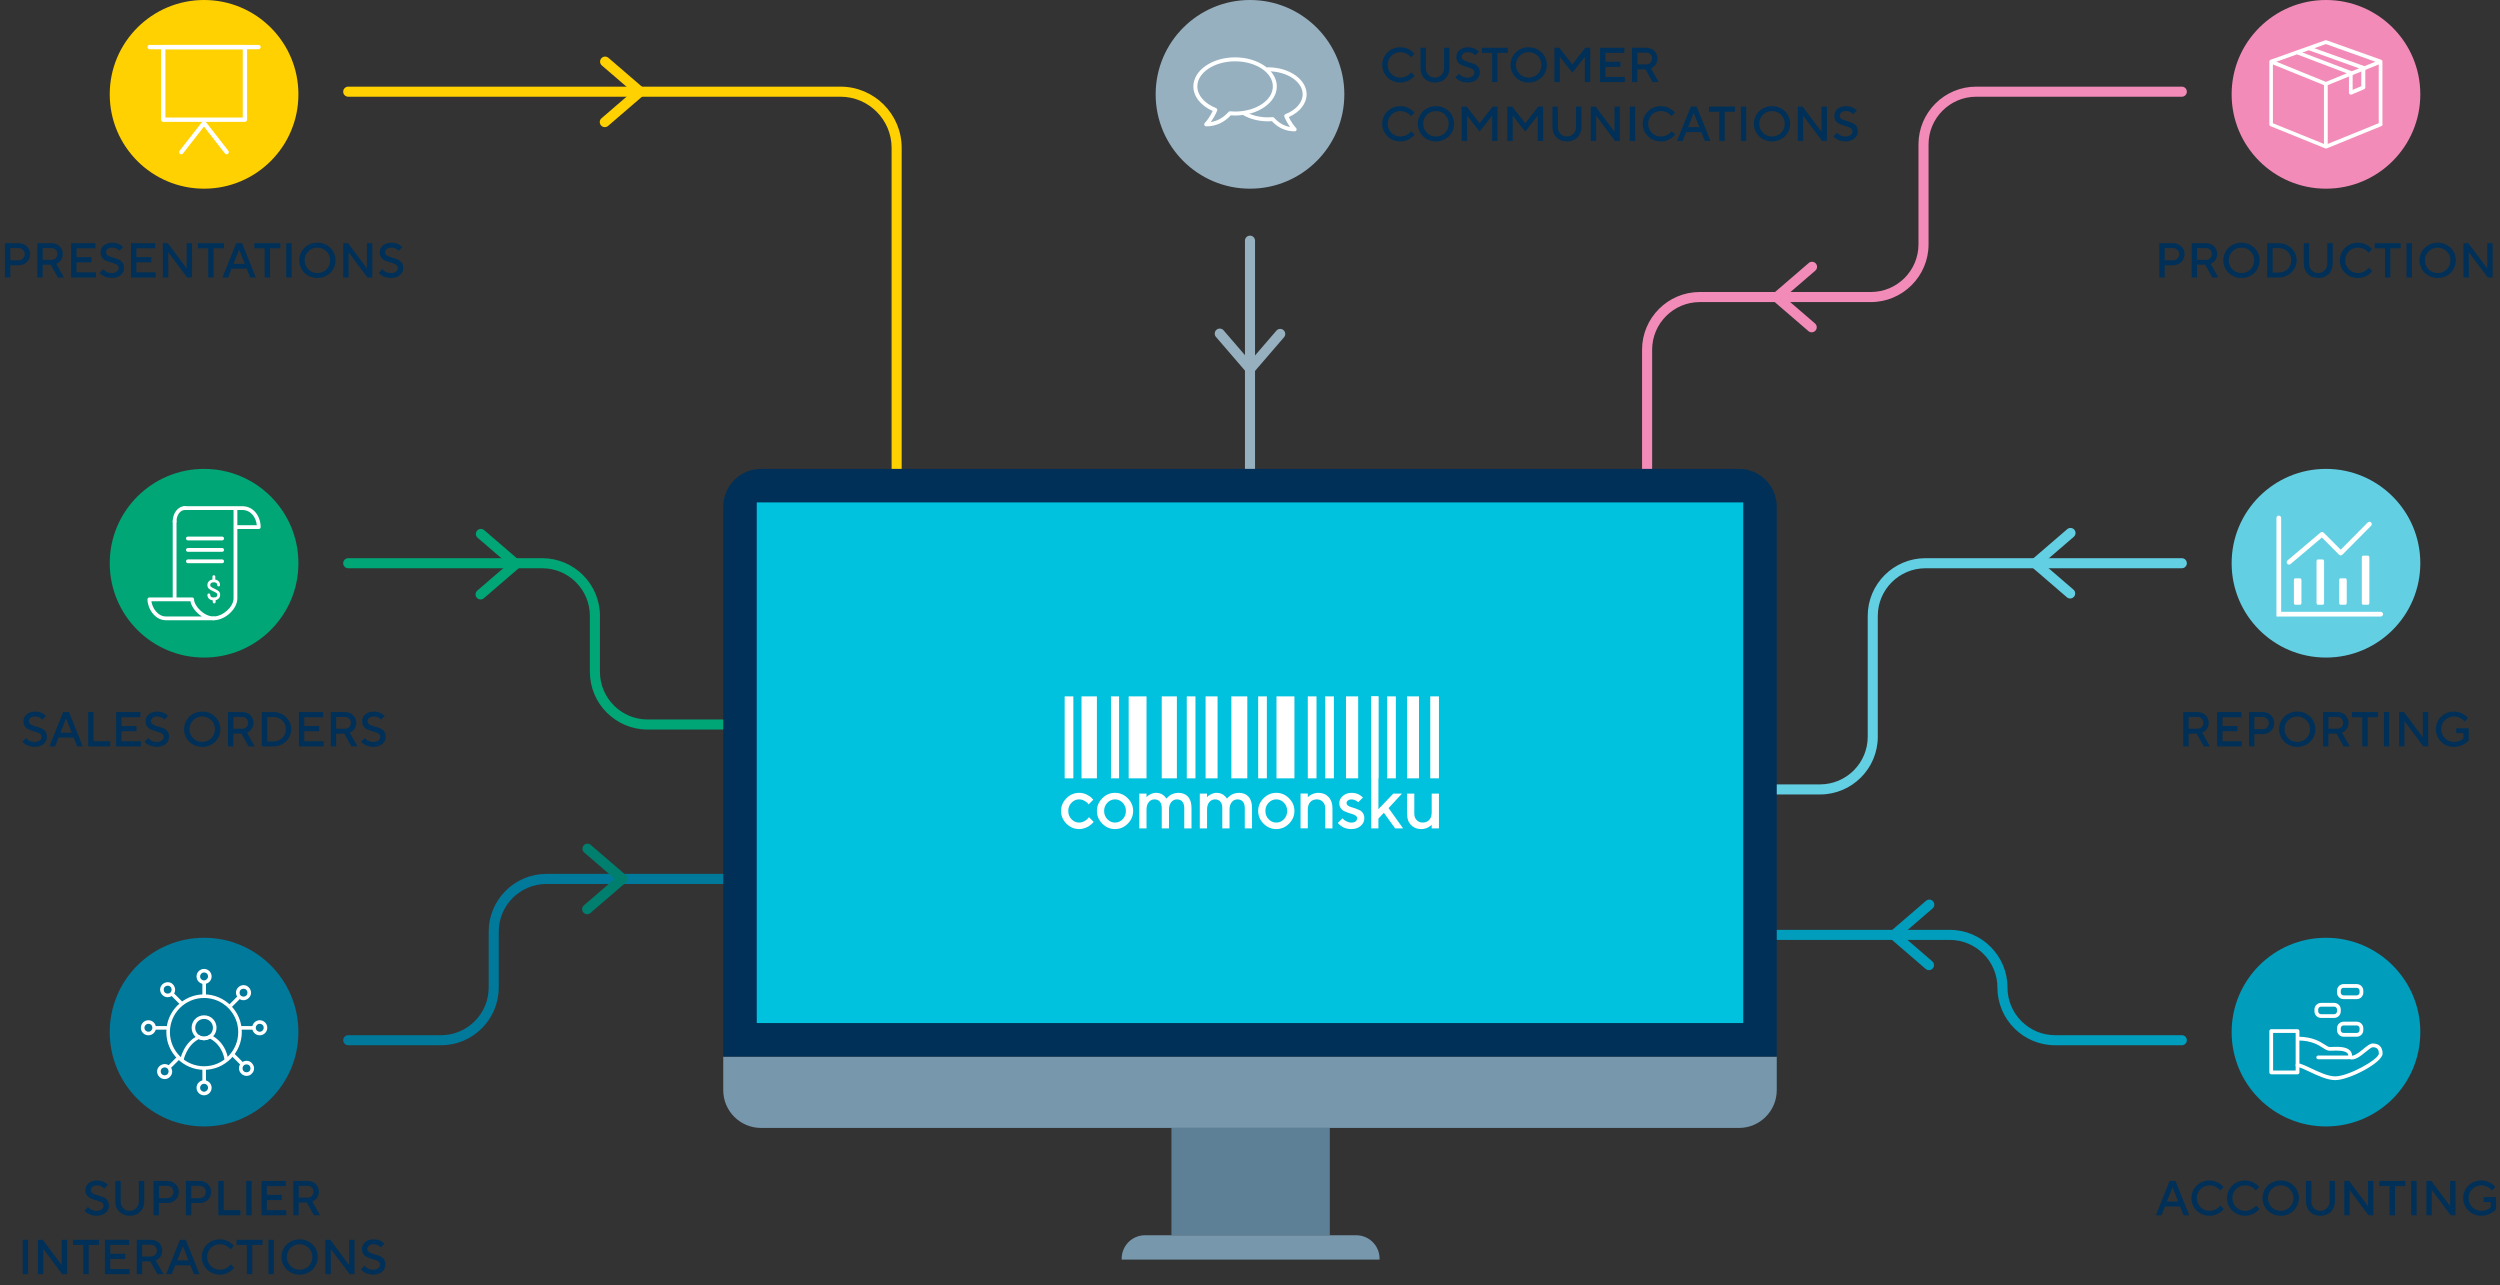 <?xml version="1.0" encoding="UTF-8"?>
<svg id="Layer_1" data-name="Layer 1" xmlns="http://www.w3.org/2000/svg" version="1.1" viewBox="0 0 992.294 510.114">
  <rect x="0" y="0" width="992.294" height="510.114" fill="#333333" stroke="none"/>
  <defs>
    <style>
      .cls-1 {
        fill: #003057;
      }

      .cls-1, .cls-2, .cls-3, .cls-4, .cls-5, .cls-6, .cls-7, .cls-8, .cls-9, .cls-10, .cls-11, .cls-12, .cls-13, .cls-14, .cls-15 {
        stroke-width: 0px;
      }

      .cls-2 {
        fill: #009dbc;
      }

      .cls-3 {
        fill: #00a675;
      }

      .cls-4 {
        fill: #5d8096;
      }

      .cls-5 {
        fill: #003057;
      }

      .cls-6 {
        fill: #007e6e;
      }

      .cls-7 {
        fill: #00799b;
      }

      .cls-8 {
        fill: #ffd100;
      }

      .cls-9 {
        fill: #63cfe3;
      }

      .cls-10 {
        fill: #f38bb8;
      }

      .cls-11 {
        fill: #96b0c0;
      }

      .cls-12 {
        fill: #7697ac;
      }

      .cls-13 {
        fill: #fff;
      }

      .cls-14 {
        fill: #00799b;
      }

      .cls-15 {
        fill: #00c1de;
      }
    </style>
  </defs>
  <g>
    <path class="cls-11" d="M496.146,247.792c-1.104,0-2-.896-2-2V95.525c0-1.104.896-2,2-2s2,.896,2,2v150.267c0,1.104-.896,2-2,2Z"/>
    <circle class="cls-11" cx="496.146" cy="245.491" r="6.016"/>
  </g>
  <path class="cls-14" d="M175.054,414.882h-36.836c-1.104,0-2-.896-2-2s.896-2,2-2h36.836c10.427,0,18.909-8.482,18.909-18.909v-22.2c0-12.632,10.277-22.908,22.909-22.908h112.675c1.104,0,2,.896,2,2s-.896,2-2,2h-112.675c-10.427,0-18.909,8.482-18.909,18.908v22.2c0,12.632-10.277,22.909-22.909,22.909Z"/>
  <path class="cls-9" d="M722.421,315.336h-47.751c-1.104,0-2-.896-2-2s.896-2,2-2h47.751c10.426,0,18.908-8.482,18.908-18.908v-47.967c0-12.631,10.276-22.908,22.907-22.908h101.764c1.104,0,2,.896,2,2s-.896,2-2,2h-101.764c-10.426,0-18.907,8.482-18.907,18.908v47.967c0,12.632-10.276,22.908-22.908,22.908Z"/>
  <path class="cls-2" d="M866,414.882h-50.285c-12.631,0-22.907-10.276-22.907-22.907,0-10.426-8.482-18.908-18.908-18.908h-99.229c-1.104,0-2-.896-2-2s.896-2,2-2h99.229c12.632,0,22.908,10.276,22.908,22.908,0,10.426,8.481,18.907,18.907,18.907h50.285c1.104,0,2,.896,2,2s-.896,2-2,2Z"/>
  <path class="cls-3" d="M329.547,289.572h-72.506c-12.632,0-22.909-10.277-22.909-22.909v-22.2c0-10.427-8.482-18.909-18.909-18.909h-77.006c-1.104,0-2-.896-2-2s.896-2,2-2h77.006c12.632,0,22.909,10.277,22.909,22.909v22.2c0,10.427,8.482,18.909,18.909,18.909h72.506c1.104,0,2,.896,2,2s-.896,2-2,2Z"/>
  <path class="cls-8" d="M355.891,201.413c-1.104,0-2-.896-2-2V58.679c0-11.186-9.101-20.287-20.287-20.287h-195.386c-1.104,0-2-.896-2-2s.896-2,2-2h195.386c13.392,0,24.287,10.895,24.287,24.287v140.734c0,1.104-.896,2-2,2Z"/>
  <path class="cls-10" d="M653.764,201.413c-1.104,0-2-.896-2-2v-60.604c0-12.631,10.275-22.907,22.906-22.907h67.901c10.426,0,18.907-8.481,18.907-18.907v-39.697c0-12.631,10.275-22.907,22.906-22.907h81.615c1.104,0,2,.896,2,2s-.896,2-2,2h-81.615c-10.425,0-18.906,8.481-18.906,18.907v39.697c0,12.631-10.276,22.907-22.907,22.907h-67.901c-10.425,0-18.906,8.481-18.906,18.907v60.604c0,1.104-.896,2-2,2Z"/>
  <g>
    <path class="cls-1" d="M561.489,30.046s-1.947,2.726-5.646,2.726c-4.088,0-7.203-3.115-7.203-7.009,0-3.895,3.115-7.01,7.203-7.01,3.699,0,5.549,2.629,5.549,2.629l-1.363,1.362s-1.363-2.044-4.186-2.044c-2.824,0-5.062,2.239-5.062,5.062s2.238,5.062,5.062,5.062c2.822,0,4.283-2.142,4.283-2.142l1.363,1.363Z"/>
    <path class="cls-1" d="M563.825,18.948h2.143v8.178c0,2.142,1.557,3.699,3.602,3.699,1.947,0,3.602-1.654,3.602-3.699v-8.178h2.143v8.178c0,3.311-2.336,5.646-5.744,5.646-3.406,0-5.744-2.336-5.744-5.646v-8.178Z"/>
    <path class="cls-1" d="M579.11,29.267s1.072,1.558,3.408,1.558c1.752,0,2.727-.974,2.727-2.044,0-3.018-7.205-1.168-7.205-6.23,0-2.045,1.752-3.797,4.674-3.797,2.822,0,4.283,1.752,4.283,1.752l-1.461,1.461s-.973-1.266-2.822-1.266c-1.656,0-2.531.876-2.531,1.85,0,3.018,7.203,1.168,7.203,6.23,0,2.142-1.85,3.991-4.867,3.991-3.311,0-4.867-2.044-4.867-2.044l1.459-1.461Z"/>
    <path class="cls-1" d="M592.255,20.993h-4.088v-2.045h10.318v2.045h-4.088v11.585h-2.143v-11.585Z"/>
    <path class="cls-1" d="M606.761,18.753c4.088,0,7.203,3.115,7.203,7.01,0,3.894-3.115,7.009-7.203,7.009s-7.203-3.115-7.203-7.009c0-3.895,3.115-7.01,7.203-7.01ZM606.761,30.825c2.822,0,5.062-2.238,5.062-5.062s-2.24-5.062-5.062-5.062c-2.824,0-5.062,2.239-5.062,5.062s2.238,5.062,5.062,5.062Z"/>
    <path class="cls-1" d="M616.983,18.948h1.947l5.16,6.62,5.158-6.62h1.947v13.63h-2.141v-10.027l-4.965,6.328-4.965-6.328v10.027h-2.143v-13.63Z"/>
    <path class="cls-1" d="M635.093,18.948h9.637v2.045h-7.496v3.505h5.939v2.044h-5.939v3.991h7.691v2.045h-9.832v-13.63Z"/>
    <path class="cls-1" d="M647.749,18.948h5.646c2.627,0,4.477,1.851,4.477,4.284,0,3.018-2.607,3.894-2.607,3.894l3.096,5.452h-2.436l-2.822-5.062h-3.213v5.062h-2.141v-13.63ZM653.396,25.568c1.361,0,2.336-.974,2.336-2.336,0-1.363-.975-2.337-2.336-2.337h-3.506v4.673h3.506Z"/>
    <path class="cls-1" d="M561.489,53.412s-1.947,2.727-5.646,2.727c-4.088,0-7.203-3.115-7.203-7.01,0-3.894,3.115-7.009,7.203-7.009,3.699,0,5.549,2.628,5.549,2.628l-1.363,1.363s-1.363-2.045-4.186-2.045c-2.824,0-5.062,2.239-5.062,5.062s2.238,5.062,5.062,5.062c2.822,0,4.283-2.142,4.283-2.142l1.363,1.362Z"/>
    <path class="cls-1" d="M569.96,42.12c4.088,0,7.203,3.115,7.203,7.009,0,3.895-3.115,7.01-7.203,7.01s-7.203-3.115-7.203-7.01c0-3.894,3.115-7.009,7.203-7.009ZM569.96,54.191c2.822,0,5.062-2.239,5.062-5.062s-2.24-5.062-5.062-5.062c-2.824,0-5.062,2.239-5.062,5.062s2.238,5.062,5.062,5.062Z"/>
    <path class="cls-1" d="M580.183,42.314h1.947l5.16,6.62,5.158-6.62h1.947v13.629h-2.141v-10.027l-4.965,6.328-4.965-6.328v10.027h-2.143v-13.629Z"/>
    <path class="cls-1" d="M598.292,42.314h1.945l5.16,6.62,5.16-6.62h1.947v13.629h-2.143v-10.027l-4.965,6.328-4.965-6.328v10.027h-2.141v-13.629Z"/>
    <path class="cls-1" d="M616.204,42.314h2.143v8.178c0,2.142,1.557,3.699,3.602,3.699,1.947,0,3.602-1.655,3.602-3.699v-8.178h2.143v8.178c0,3.31-2.336,5.646-5.744,5.646-3.406,0-5.744-2.337-5.744-5.646v-8.178Z"/>
    <path class="cls-1" d="M631.392,42.314h1.947l7.496,10.027v-10.027h2.143v13.629h-1.947l-7.496-10.027v10.027h-2.143v-13.629Z"/>
    <path class="cls-1" d="M646.872,42.314h2.143v13.629h-2.143v-13.629Z"/>
    <path class="cls-1" d="M664.882,53.412s-1.945,2.727-5.646,2.727c-4.088,0-7.203-3.115-7.203-7.01,0-3.894,3.115-7.009,7.203-7.009,3.701,0,5.551,2.628,5.551,2.628l-1.363,1.363s-1.363-2.045-4.188-2.045c-2.822,0-5.061,2.239-5.061,5.062s2.238,5.062,5.061,5.062c2.824,0,4.285-2.142,4.285-2.142l1.361,1.362Z"/>
    <path class="cls-1" d="M671.114,42.314h2.336l5.451,13.629h-2.238l-1.363-3.505h-6.035l-1.363,3.505h-2.24l5.453-13.629ZM674.521,50.492l-2.238-5.646-2.24,5.646h4.479Z"/>
    <path class="cls-1" d="M682.407,44.358h-4.088v-2.044h10.318v2.044h-4.088v11.585h-2.143v-11.585Z"/>
    <path class="cls-1" d="M690.976,42.314h2.141v13.629h-2.141v-13.629Z"/>
    <path class="cls-1" d="M703.339,42.12c4.088,0,7.203,3.115,7.203,7.009,0,3.895-3.115,7.01-7.203,7.01s-7.203-3.115-7.203-7.01c0-3.894,3.115-7.009,7.203-7.009ZM703.339,54.191c2.822,0,5.062-2.239,5.062-5.062s-2.24-5.062-5.062-5.062c-2.824,0-5.062,2.239-5.062,5.062s2.238,5.062,5.062,5.062Z"/>
    <path class="cls-1" d="M713.562,42.314h1.947l7.496,10.027v-10.027h2.143v13.629h-1.947l-7.496-10.027v10.027h-2.143v-13.629Z"/>
    <path class="cls-1" d="M729.138,52.633s1.072,1.558,3.408,1.558c1.752,0,2.727-.974,2.727-2.045,0-3.018-7.205-1.168-7.205-6.23,0-2.044,1.752-3.796,4.674-3.796,2.822,0,4.283,1.752,4.283,1.752l-1.461,1.46s-.973-1.266-2.822-1.266c-1.656,0-2.531.877-2.531,1.85,0,3.019,7.203,1.169,7.203,6.23,0,2.143-1.85,3.992-4.867,3.992-3.311,0-4.867-2.045-4.867-2.045l1.459-1.46Z"/>
  </g>
  <g>
    <circle class="cls-11" cx="496.145" cy="37.445" r="37.445"/>
    <g>
      <path class="cls-13" d="M478.76,50.153c-.319,0-.607-.192-.729-.487-.122-.294-.055-.635.171-.86.781-.781,2.186-2.692,3.139-4.758-4.754-2.105-7.672-5.784-7.672-9.739,0-6.366,7.43-11.544,16.561-11.544,9.132,0,16.561,5.178,16.561,11.544,0,6.365-7.43,11.541-16.561,11.541-.579,0-1.148-.028-1.71-.069-2.709,2.9-5.991,4.371-9.761,4.371ZM490.23,24.343c-8.262,0-14.984,4.472-14.984,9.967,0,3.496,2.844,6.787,7.423,8.584.196.077.353.229.436.422.083.193.086.411.009.605-.645,1.611-1.635,3.268-2.557,4.521,2.678-.408,5.044-1.75,7.054-4.003.166-.185.408-.285.658-.26.644.057,1.295.095,1.962.095,8.262,0,14.984-4.47,14.984-9.964,0-5.496-6.722-9.967-14.984-9.967Z"/>
      <path class="cls-13" d="M513.86,52.125c-3.49,0-6.529-1.357-9.039-4.035-.511.038-1.028.063-1.555.063-3.61,0-7.115-.886-9.866-2.492-.377-.219-.503-.702-.283-1.078.219-.376.703-.507,1.078-.283,2.514,1.468,5.735,2.277,9.071,2.277.615,0,1.214-.037,1.808-.089.25-.025.491.075.657.26,1.811,2.03,3.935,3.255,6.336,3.655-.829-1.146-1.705-2.628-2.283-4.071-.078-.194-.075-.413.008-.605.083-.192.24-.345.436-.422,4.204-1.651,6.816-4.667,6.816-7.873,0-5.043-6.181-9.145-13.778-9.145-.436,0-.789-.353-.789-.789s.353-.789.789-.789c8.467,0,15.355,4.81,15.355,10.722,0,3.663-2.686,7.067-7.065,9.026.876,1.881,2.15,3.611,2.861,4.322.226.225.294.565.171.86-.122.294-.41.487-.729.487Z"/>
    </g>
  </g>
  <g>
    <path class="cls-1" d="M34.951,479.057s1.071,1.558,3.407,1.558c1.752,0,2.726-.974,2.726-2.044,0-3.018-7.204-1.168-7.204-6.23,0-2.045,1.752-3.797,4.673-3.797,2.823,0,4.283,1.752,4.283,1.752l-1.46,1.461s-.974-1.266-2.823-1.266c-1.655,0-2.531.876-2.531,1.85,0,3.018,7.204,1.168,7.204,6.23,0,2.142-1.85,3.991-4.868,3.991-3.31,0-4.868-2.044-4.868-2.044l1.46-1.461Z"/>
    <path class="cls-1" d="M45.758,468.739h2.142v8.177c0,2.142,1.558,3.699,3.602,3.699,1.947,0,3.602-1.655,3.602-3.699v-8.177h2.142v8.177c0,3.31-2.336,5.646-5.744,5.646s-5.744-2.337-5.744-5.646v-8.177Z"/>
    <path class="cls-1" d="M60.945,468.739h5.452c2.628,0,4.575,1.946,4.575,4.38,0,2.435-1.947,4.381-4.575,4.381h-3.31v4.868h-2.142v-13.629ZM66.397,475.553c1.363,0,2.434-1.071,2.434-2.435,0-1.362-1.071-2.434-2.434-2.434h-3.31v4.868h3.31Z"/>
    <path class="cls-1" d="M73.796,468.739h5.451c2.629,0,4.576,1.946,4.576,4.38,0,2.435-1.947,4.381-4.576,4.381h-3.31v4.868h-2.142v-13.629ZM79.248,475.553c1.363,0,2.434-1.071,2.434-2.435,0-1.362-1.071-2.434-2.434-2.434h-3.31v4.868h3.31Z"/>
    <path class="cls-1" d="M86.647,468.739h2.142v11.584h6.62v2.045h-8.762v-13.629Z"/>
    <path class="cls-1" d="M97.746,468.739h2.142v13.629h-2.142v-13.629Z"/>
    <path class="cls-1" d="M103.782,468.739h9.638v2.043h-7.496v3.506h5.938v2.044h-5.938v3.991h7.69v2.045h-9.833v-13.629Z"/>
    <path class="cls-1" d="M116.438,468.739h5.646c2.628,0,4.479,1.85,4.479,4.283,0,3.018-2.609,3.894-2.609,3.894l3.096,5.452h-2.434l-2.823-5.062h-3.212v5.062h-2.142v-13.629ZM122.084,475.358c1.363,0,2.336-.974,2.336-2.336,0-1.363-.973-2.337-2.336-2.337h-3.504v4.673h3.504Z"/>
    <path class="cls-1" d="M9.005,492.104h2.142v13.629h-2.142v-13.629Z"/>
    <path class="cls-1" d="M15.042,492.104h1.947l7.496,10.027v-10.027h2.142v13.629h-1.947l-7.496-10.027v10.027h-2.142v-13.629Z"/>
    <path class="cls-1" d="M33.052,494.148h-4.089v-2.044h10.319v2.044h-4.089v11.585h-2.142v-11.585Z"/>
    <path class="cls-1" d="M41.62,492.104h9.638v2.044h-7.496v3.505h5.938v2.045h-5.938v3.99h7.69v2.045h-9.833v-13.629Z"/>
    <path class="cls-1" d="M54.276,492.104h5.646c2.628,0,4.479,1.85,4.479,4.283,0,3.018-2.609,3.895-2.609,3.895l3.096,5.451h-2.434l-2.823-5.062h-3.212v5.062h-2.142v-13.629ZM59.922,498.723c1.363,0,2.336-.973,2.336-2.336s-.973-2.336-2.336-2.336h-3.504v4.672h3.504Z"/>
    <path class="cls-1" d="M71.411,492.104h2.336l5.452,13.629h-2.239l-1.363-3.504h-6.036l-1.363,3.504h-2.239l5.452-13.629ZM74.818,500.282l-2.239-5.646-2.239,5.646h4.478Z"/>
    <path class="cls-1" d="M92.926,503.202s-1.947,2.727-5.646,2.727c-4.089,0-7.204-3.115-7.204-7.01s3.115-7.01,7.204-7.01c3.699,0,5.549,2.629,5.549,2.629l-1.363,1.363s-1.363-2.045-4.186-2.045-5.062,2.239-5.062,5.062,2.239,5.062,5.062,5.062,4.283-2.143,4.283-2.143l1.363,1.363Z"/>
    <path class="cls-1" d="M97.989,494.148h-4.088v-2.044h10.319v2.044h-4.088v11.585h-2.142v-11.585Z"/>
    <path class="cls-1" d="M106.557,492.104h2.142v13.629h-2.142v-13.629Z"/>
    <path class="cls-1" d="M118.921,491.909c4.089,0,7.204,3.115,7.204,7.01s-3.115,7.01-7.204,7.01-7.204-3.115-7.204-7.01,3.115-7.01,7.204-7.01ZM118.921,503.981c2.823,0,5.062-2.239,5.062-5.062s-2.239-5.062-5.062-5.062-5.062,2.239-5.062,5.062,2.239,5.062,5.062,5.062Z"/>
    <path class="cls-1" d="M129.144,492.104h1.947l7.496,10.027v-10.027h2.142v13.629h-1.947l-7.496-10.027v10.027h-2.142v-13.629Z"/>
    <path class="cls-1" d="M144.721,502.422s1.071,1.559,3.407,1.559c1.752,0,2.726-.975,2.726-2.045,0-3.018-7.204-1.168-7.204-6.23,0-2.045,1.752-3.797,4.673-3.797,2.823,0,4.283,1.752,4.283,1.752l-1.46,1.461s-.974-1.266-2.823-1.266c-1.655,0-2.531.877-2.531,1.85,0,3.018,7.204,1.168,7.204,6.23,0,2.143-1.85,3.992-4.868,3.992-3.31,0-4.868-2.045-4.868-2.045l1.46-1.461Z"/>
  </g>
  <g>
    <path class="cls-1" d="M866.558,282.629h5.646c2.627,0,4.477,1.85,4.477,4.283,0,3.018-2.607,3.895-2.607,3.895l3.096,5.451h-2.436l-2.822-5.062h-3.213v5.062h-2.141v-13.629ZM872.204,289.249c1.361,0,2.336-.973,2.336-2.336s-.975-2.336-2.336-2.336h-3.506v4.672h3.506Z"/>
    <path class="cls-1" d="M879.993,282.629h9.637v2.044h-7.496v3.505h5.939v2.045h-5.939v3.99h7.691v2.045h-9.832v-13.629Z"/>
    <path class="cls-1" d="M892.649,282.629h5.451c2.629,0,4.576,1.947,4.576,4.381s-1.947,4.381-4.576,4.381h-3.311v4.867h-2.141v-13.629ZM898.101,289.444c1.363,0,2.434-1.07,2.434-2.434s-1.07-2.434-2.434-2.434h-3.311v4.867h3.311Z"/>
    <path class="cls-1" d="M911.827,282.434c4.088,0,7.203,3.115,7.203,7.01s-3.115,7.01-7.203,7.01-7.203-3.115-7.203-7.01,3.115-7.01,7.203-7.01ZM911.827,294.506c2.822,0,5.062-2.239,5.062-5.062s-2.24-5.062-5.062-5.062c-2.824,0-5.062,2.239-5.062,5.062s2.238,5.062,5.062,5.062Z"/>
    <path class="cls-1" d="M922.05,282.629h5.646c2.629,0,4.479,1.85,4.479,4.283,0,3.018-2.609,3.895-2.609,3.895l3.096,5.451h-2.434l-2.822-5.062h-3.213v5.062h-2.143v-13.629ZM927.696,289.249c1.363,0,2.336-.973,2.336-2.336s-.973-2.336-2.336-2.336h-3.504v4.672h3.504Z"/>
    <path class="cls-1" d="M937.628,284.673h-4.09v-2.044h10.32v2.044h-4.09v11.585h-2.141v-11.585Z"/>
    <path class="cls-1" d="M946.194,282.629h2.143v13.629h-2.143v-13.629Z"/>
    <path class="cls-1" d="M952.231,282.629h1.945l7.496,10.027v-10.027h2.143v13.629h-1.947l-7.496-10.027v10.027h-2.141v-13.629Z"/>
    <path class="cls-1" d="M974.915,289.054h4.965v4.771s-2.045,2.629-5.842,2.629c-4.088,0-7.203-3.115-7.203-7.01s3.115-7.01,7.203-7.01c3.699,0,5.549,2.629,5.549,2.629l-1.363,1.363s-1.363-2.045-4.186-2.045c-2.824,0-5.062,2.239-5.062,5.062s2.238,5.062,5.062,5.062c2.434,0,3.699-1.461,3.699-1.461v-2.044h-2.822v-1.947Z"/>
  </g>
  <g>
    <path class="cls-1" d="M861.153,468.739h2.336l5.451,13.629h-2.238l-1.363-3.506h-6.035l-1.363,3.506h-2.24l5.453-13.629ZM864.56,476.916l-2.238-5.646-2.24,5.646h4.479Z"/>
    <path class="cls-1" d="M882.669,479.836s-1.947,2.726-5.646,2.726c-4.088,0-7.203-3.115-7.203-7.009,0-3.895,3.115-7.01,7.203-7.01,3.699,0,5.549,2.629,5.549,2.629l-1.363,1.362s-1.363-2.044-4.186-2.044c-2.824,0-5.062,2.238-5.062,5.062,0,2.822,2.238,5.062,5.062,5.062,2.822,0,4.283-2.142,4.283-2.142l1.363,1.363Z"/>
    <path class="cls-1" d="M896.784,479.836s-1.945,2.726-5.646,2.726c-4.088,0-7.203-3.115-7.203-7.009,0-3.895,3.115-7.01,7.203-7.01,3.701,0,5.551,2.629,5.551,2.629l-1.363,1.362s-1.363-2.044-4.188-2.044c-2.822,0-5.061,2.238-5.061,5.062,0,2.822,2.238,5.062,5.061,5.062,2.824,0,4.285-2.142,4.285-2.142l1.361,1.363Z"/>
    <path class="cls-1" d="M905.255,468.543c4.09,0,7.205,3.115,7.205,7.01,0,3.894-3.115,7.009-7.205,7.009-4.088,0-7.203-3.115-7.203-7.009,0-3.895,3.115-7.01,7.203-7.01ZM905.255,480.615c2.824,0,5.062-2.239,5.062-5.062,0-2.824-2.238-5.062-5.062-5.062-2.822,0-5.061,2.238-5.061,5.062,0,2.822,2.238,5.062,5.061,5.062Z"/>
    <path class="cls-1" d="M915.284,468.739h2.141v8.177c0,2.142,1.559,3.699,3.604,3.699,1.947,0,3.602-1.655,3.602-3.699v-8.177h2.141v8.177c0,3.31-2.336,5.646-5.742,5.646-3.408,0-5.744-2.337-5.744-5.646v-8.177Z"/>
    <path class="cls-1" d="M930.472,468.739h1.947l7.496,10.026v-10.026h2.143v13.629h-1.947l-7.496-10.027v10.027h-2.143v-13.629Z"/>
    <path class="cls-1" d="M948.483,470.782h-4.09v-2.043h10.32v2.043h-4.09v11.586h-2.141v-11.586Z"/>
    <path class="cls-1" d="M957.05,468.739h2.143v13.629h-2.143v-13.629Z"/>
    <path class="cls-1" d="M963.087,468.739h1.945l7.496,10.026v-10.026h2.143v13.629h-1.947l-7.496-10.027v10.027h-2.141v-13.629Z"/>
    <path class="cls-1" d="M985.771,475.163h4.965v4.771s-2.045,2.628-5.842,2.628c-4.088,0-7.203-3.115-7.203-7.009,0-3.895,3.115-7.01,7.203-7.01,3.699,0,5.549,2.629,5.549,2.629l-1.363,1.362s-1.363-2.044-4.186-2.044c-2.824,0-5.062,2.238-5.062,5.062,0,2.822,2.238,5.062,5.062,5.062,2.434,0,3.699-1.46,3.699-1.46v-2.045h-2.822v-1.947Z"/>
  </g>
  <g>
    <path class="cls-1" d="M10.368,292.948s1.071,1.559,3.407,1.559c1.752,0,2.726-.975,2.726-2.045,0-3.018-7.204-1.168-7.204-6.23,0-2.045,1.752-3.797,4.673-3.797,2.823,0,4.283,1.752,4.283,1.752l-1.46,1.461s-.974-1.266-2.823-1.266c-1.655,0-2.531.877-2.531,1.85,0,3.018,7.204,1.168,7.204,6.23,0,2.143-1.85,3.992-4.868,3.992-3.31,0-4.868-2.045-4.868-2.045l1.46-1.461Z"/>
    <path class="cls-1" d="M25.068,282.629h2.336l5.452,13.629h-2.239l-1.363-3.504h-6.036l-1.363,3.504h-2.239l5.452-13.629ZM28.476,290.807l-2.239-5.646-2.239,5.646h4.478Z"/>
    <path class="cls-1" d="M34.999,282.629h2.142v11.584h6.62v2.045h-8.762v-13.629Z"/>
    <path class="cls-1" d="M46.097,282.629h9.638v2.044h-7.496v3.505h5.938v2.045h-5.938v3.99h7.69v2.045h-9.833v-13.629Z"/>
    <path class="cls-1" d="M58.852,292.948s1.071,1.559,3.407,1.559c1.752,0,2.726-.975,2.726-2.045,0-3.018-7.204-1.168-7.204-6.23,0-2.045,1.752-3.797,4.673-3.797,2.823,0,4.283,1.752,4.283,1.752l-1.46,1.461s-.974-1.266-2.823-1.266c-1.655,0-2.531.877-2.531,1.85,0,3.018,7.204,1.168,7.204,6.23,0,2.143-1.85,3.992-4.868,3.992-3.31,0-4.868-2.045-4.868-2.045l1.46-1.461Z"/>
    <path class="cls-1" d="M80.27,282.434c4.089,0,7.204,3.115,7.204,7.01s-3.115,7.01-7.204,7.01-7.204-3.115-7.204-7.01,3.115-7.01,7.204-7.01ZM80.27,294.506c2.823,0,5.062-2.239,5.062-5.062s-2.239-5.062-5.062-5.062-5.062,2.239-5.062,5.062,2.239,5.062,5.062,5.062Z"/>
    <path class="cls-1" d="M90.492,282.629h5.646c2.628,0,4.479,1.85,4.479,4.283,0,3.018-2.609,3.895-2.609,3.895l3.096,5.451h-2.434l-2.823-5.062h-3.212v5.062h-2.142v-13.629ZM96.138,289.249c1.363,0,2.336-.973,2.336-2.336s-.973-2.336-2.336-2.336h-3.504v4.672h3.504Z"/>
    <path class="cls-1" d="M103.927,282.629h4.575c3.991,0,7.106,3.115,7.106,6.814s-3.115,6.814-7.106,6.814h-4.575v-13.629ZM108.502,294.311c2.823,0,4.965-2.142,4.965-4.867,0-2.727-2.142-4.867-4.965-4.867h-2.434v9.734h2.434Z"/>
    <path class="cls-1" d="M118.628,282.629h9.638v2.044h-7.496v3.505h5.938v2.045h-5.938v3.99h7.69v2.045h-9.832v-13.629Z"/>
    <path class="cls-1" d="M131.285,282.629h5.646c2.628,0,4.478,1.85,4.478,4.283,0,3.018-2.609,3.895-2.609,3.895l3.096,5.451h-2.434l-2.823-5.062h-3.212v5.062h-2.142v-13.629ZM136.931,289.249c1.363,0,2.336-.973,2.336-2.336s-.974-2.336-2.336-2.336h-3.504v4.672h3.504Z"/>
    <path class="cls-1" d="M144.817,292.948s1.071,1.559,3.407,1.559c1.752,0,2.726-.975,2.726-2.045,0-3.018-7.204-1.168-7.204-6.23,0-2.045,1.752-3.797,4.673-3.797,2.823,0,4.283,1.752,4.283,1.752l-1.46,1.461s-.974-1.266-2.823-1.266c-1.655,0-2.531.877-2.531,1.85,0,3.018,7.204,1.168,7.204,6.23,0,2.143-1.85,3.992-4.868,3.992-3.31,0-4.868-2.045-4.868-2.045l1.46-1.461Z"/>
  </g>
  <g>
    <path class="cls-1" d="M1.947,96.521h5.452c2.628,0,4.575,1.947,4.575,4.381,0,2.434-1.947,4.381-4.575,4.381h-3.31v4.868H1.947v-13.629ZM7.399,103.335c1.363,0,2.434-1.071,2.434-2.434,0-1.363-1.071-2.434-2.434-2.434h-3.31v4.868h3.31Z"/>
    <path class="cls-1" d="M14.798,96.521h5.646c2.628,0,4.478,1.85,4.478,4.284,0,3.018-2.609,3.894-2.609,3.894l3.096,5.452h-2.434l-2.823-5.062h-3.212v5.062h-2.142v-13.629ZM20.444,103.141c1.363,0,2.336-.974,2.336-2.336s-.974-2.336-2.336-2.336h-3.504v4.673h3.504Z"/>
    <path class="cls-1" d="M28.233,96.521h9.638v2.044h-7.496v3.505h5.938v2.044h-5.938v3.991h7.69v2.044h-9.833v-13.629Z"/>
    <path class="cls-1" d="M40.987,106.84s1.071,1.558,3.407,1.558c1.752,0,2.726-.974,2.726-2.044,0-3.018-7.204-1.168-7.204-6.23,0-2.044,1.752-3.796,4.673-3.796,2.823,0,4.283,1.752,4.283,1.752l-1.46,1.46s-.974-1.266-2.823-1.266c-1.655,0-2.531.876-2.531,1.85,0,3.018,7.204,1.168,7.204,6.23,0,2.142-1.85,3.992-4.868,3.992-3.31,0-4.868-2.044-4.868-2.044l1.46-1.46Z"/>
    <path class="cls-1" d="M51.988,96.521h9.638v2.044h-7.496v3.505h5.938v2.044h-5.938v3.991h7.69v2.044h-9.833v-13.629Z"/>
    <path class="cls-1" d="M64.645,96.521h1.947l7.496,10.027v-10.027h2.142v13.629h-1.947l-7.496-10.027v10.027h-2.142v-13.629Z"/>
    <path class="cls-1" d="M82.655,98.565h-4.088v-2.044h10.319v2.044h-4.088v11.585h-2.142v-11.585Z"/>
    <path class="cls-1" d="M93.754,96.521h2.336l5.452,13.629h-2.239l-1.363-3.504h-6.036l-1.363,3.504h-2.239l5.452-13.629ZM97.162,104.698l-2.239-5.646-2.239,5.646h4.478Z"/>
    <path class="cls-1" d="M105.047,98.565h-4.089v-2.044h10.319v2.044h-4.089v11.585h-2.142v-11.585Z"/>
    <path class="cls-1" d="M113.615,96.521h2.142v13.629h-2.142v-13.629Z"/>
    <path class="cls-1" d="M125.979,96.326c4.089,0,7.204,3.115,7.204,7.009s-3.115,7.009-7.204,7.009-7.204-3.115-7.204-7.009,3.115-7.009,7.204-7.009ZM125.979,108.397c2.823,0,5.062-2.239,5.062-5.062s-2.239-5.062-5.062-5.062-5.062,2.239-5.062,5.062,2.239,5.062,5.062,5.062Z"/>
    <path class="cls-1" d="M136.202,96.521h1.947l7.496,10.027v-10.027h2.142v13.629h-1.947l-7.496-10.027v10.027h-2.142v-13.629Z"/>
    <path class="cls-1" d="M151.779,106.84s1.071,1.558,3.407,1.558c1.752,0,2.726-.974,2.726-2.044,0-3.018-7.204-1.168-7.204-6.23,0-2.044,1.752-3.796,4.673-3.796,2.823,0,4.283,1.752,4.283,1.752l-1.46,1.46s-.974-1.266-2.823-1.266c-1.655,0-2.531.876-2.531,1.85,0,3.018,7.204,1.168,7.204,6.23,0,2.142-1.85,3.992-4.868,3.992-3.31,0-4.868-2.044-4.868-2.044l1.46-1.46Z"/>
  </g>
  <g>
    <path class="cls-1" d="M857.065,96.521h5.451c2.629,0,4.576,1.947,4.576,4.381,0,2.434-1.947,4.381-4.576,4.381h-3.311v4.868h-2.141v-13.629ZM862.517,103.335c1.363,0,2.434-1.071,2.434-2.434,0-1.363-1.07-2.434-2.434-2.434h-3.311v4.868h3.311Z"/>
    <path class="cls-1" d="M869.915,96.521h5.646c2.629,0,4.479,1.85,4.479,4.284,0,3.018-2.609,3.894-2.609,3.894l3.096,5.452h-2.434l-2.822-5.062h-3.213v5.062h-2.143v-13.629ZM875.562,103.141c1.363,0,2.336-.974,2.336-2.336s-.973-2.336-2.336-2.336h-3.504v4.673h3.504Z"/>
    <path class="cls-1" d="M889.679,96.326c4.088,0,7.203,3.115,7.203,7.009s-3.115,7.009-7.203,7.009-7.203-3.115-7.203-7.009,3.115-7.009,7.203-7.009ZM889.679,108.397c2.822,0,5.062-2.239,5.062-5.062s-2.24-5.062-5.062-5.062c-2.824,0-5.062,2.239-5.062,5.062s2.238,5.062,5.062,5.062Z"/>
    <path class="cls-1" d="M899.901,96.521h4.576c3.99,0,7.105,3.115,7.105,6.815,0,3.699-3.115,6.814-7.105,6.814h-4.576v-13.629ZM904.478,108.203c2.822,0,4.965-2.142,4.965-4.868,0-2.726-2.143-4.868-4.965-4.868h-2.434v9.735h2.434Z"/>
    <path class="cls-1" d="M914.407,96.521h2.141v8.178c0,2.142,1.559,3.699,3.604,3.699,1.947,0,3.602-1.655,3.602-3.699v-8.178h2.141v8.178c0,3.31-2.336,5.646-5.742,5.646-3.408,0-5.744-2.336-5.744-5.646v-8.178Z"/>
    <path class="cls-1" d="M941.569,107.619s-1.947,2.726-5.646,2.726c-4.088,0-7.203-3.115-7.203-7.009s3.115-7.009,7.203-7.009c3.699,0,5.549,2.628,5.549,2.628l-1.363,1.363s-1.363-2.044-4.186-2.044c-2.824,0-5.062,2.239-5.062,5.062s2.238,5.062,5.062,5.062c2.822,0,4.283-2.142,4.283-2.142l1.363,1.363Z"/>
    <path class="cls-1" d="M946.634,98.565h-4.09v-2.044h10.32v2.044h-4.09v11.585h-2.141v-11.585Z"/>
    <path class="cls-1" d="M955.2,96.521h2.143v13.629h-2.143v-13.629Z"/>
    <path class="cls-1" d="M967.563,96.326c4.09,0,7.205,3.115,7.205,7.009s-3.115,7.009-7.205,7.009c-4.088,0-7.203-3.115-7.203-7.009s3.115-7.009,7.203-7.009ZM967.563,108.397c2.824,0,5.062-2.239,5.062-5.062s-2.238-5.062-5.062-5.062c-2.822,0-5.061,2.239-5.061,5.062s2.238,5.062,5.061,5.062Z"/>
    <path class="cls-1" d="M977.786,96.521h1.947l7.496,10.027v-10.027h2.143v13.629h-1.947l-7.496-10.027v10.027h-2.143v-13.629Z"/>
  </g>
  <g>
    <circle class="cls-7" cx="81" cy="409.662" r="37.445"/>
    <g>
      <g>
        <path class="cls-13" d="M81,424.64c-8.238,0-14.978-6.74-14.978-14.978s6.74-14.978,14.978-14.978,14.978,6.74,14.978,14.978-6.74,14.978-14.978,14.978ZM81,396.107c-7.489,0-13.555,6.066-13.555,13.555s6.066,13.555,13.555,13.555,13.555-6.066,13.555-13.555-6.066-13.555-13.555-13.555Z"/>
        <path class="cls-13" d="M81,412.882c-2.696,0-4.943-2.172-4.943-4.943s2.172-4.943,4.943-4.943,4.943,2.172,4.943,4.943-2.247,4.943-4.943,4.943ZM81,404.42c-1.947,0-3.52,1.573-3.52,3.52,0,1.947,1.573,3.52,3.52,3.52s3.52-1.573,3.52-3.52-1.573-3.52-3.52-3.52Z"/>
        <path class="cls-13" d="M72.837,420.971l-1.348-.225c.075-.3,1.273-6.965,7.19-9.736l.3-.15.3.15s.899.524,1.797.449c.899,0,1.947-.599,1.947-.599l.3-.225.374.15c6.291,3.145,6.89,9.661,6.89,9.96l-1.423.15c0-.075-.524-5.841-5.841-8.687-.449.225-1.348.599-2.247.674-.899,0-1.722-.3-2.172-.449-4.943,2.546-6.066,8.463-6.066,8.538Z"/>
      </g>
      <g>
        <rect class="cls-13" x="80.326" y="389.891" width="1.423" height="5.542"/>
        <path class="cls-13" d="M81,390.565c-1.648,0-2.996-1.348-2.996-2.996s1.348-2.996,2.996-2.996,2.996,1.348,2.996,2.996-1.348,2.996-2.996,2.996ZM81,385.997c-.899,0-1.573.749-1.573,1.573,0,.899.749,1.573,1.573,1.573s1.573-.749,1.573-1.573c0-.899-.674-1.573-1.573-1.573Z"/>
      </g>
      <g>
        <rect class="cls-13" x="95.304" y="407.266" width="5.542" height="1.423"/>
        <path class="cls-13" d="M103.093,410.935c-1.648,0-2.996-1.348-2.996-2.996s1.348-2.996,2.996-2.996,2.996,1.348,2.996,2.996-1.348,2.996-2.996,2.996ZM103.093,406.367c-.899,0-1.573.749-1.573,1.573,0,.899.749,1.573,1.573,1.573.899,0,1.573-.749,1.573-1.573,0-.899-.674-1.573-1.573-1.573Z"/>
      </g>
      <g>
        <rect class="cls-13" x="80.326" y="423.966" width="1.423" height="5.542"/>
        <path class="cls-13" d="M81,434.751c-1.648,0-2.996-1.348-2.996-2.996s1.348-2.996,2.996-2.996,2.996,1.348,2.996,2.996-1.348,2.996-2.996,2.996ZM81,430.182c-.899,0-1.573.749-1.573,1.573,0,.899.749,1.573,1.573,1.573s1.573-.749,1.573-1.573c0-.899-.674-1.573-1.573-1.573Z"/>
      </g>
      <g>
        <rect class="cls-13" x="61.229" y="407.266" width="5.542" height="1.423"/>
        <path class="cls-13" d="M58.907,410.935c-1.648,0-2.996-1.348-2.996-2.996s1.348-2.996,2.996-2.996,2.996,1.348,2.996,2.996-1.348,2.996-2.996,2.996ZM58.907,406.367c-.899,0-1.573.749-1.573,1.573,0,.899.749,1.573,1.573,1.573.899,0,1.573-.749,1.573-1.573,0-.899-.674-1.573-1.573-1.573Z"/>
      </g>
      <g>
        <rect class="cls-13" x="90.303" y="396.916" width="5.542" height="1.423" transform="translate(-253.904 182.275) rotate(-45)"/>
        <path class="cls-13" d="M96.652,397.006c-.749,0-1.498-.3-2.097-.899-1.198-1.198-1.198-3.071,0-4.194,1.198-1.198,3.071-1.198,4.194,0,1.198,1.198,1.198,3.071,0,4.194-.599.599-1.348.899-2.097.899ZM96.652,392.437c-.374,0-.824.15-1.123.449-.599.599-.599,1.648,0,2.247s1.648.599,2.247,0,.599-1.648,0-2.247c-.3-.3-.749-.449-1.123-.449Z"/>
      </g>
      <g>
        <rect class="cls-13" x="93.58" y="417.72" width="1.423" height="5.542" transform="translate(-269.715 189.833) rotate(-45)"/>
        <path class="cls-13" d="M97.85,427.037c-.749,0-1.498-.3-2.097-.899h0c-.599-.599-.899-1.348-.899-2.097,0-.824.3-1.573.899-2.097,1.198-1.198,3.071-1.198,4.194,0,1.198,1.198,1.198,3.071,0,4.194-.599.674-1.348.899-2.097.899ZM97.85,422.468c-.374,0-.824.15-1.123.449s-.449.674-.449,1.123.15.824.449,1.123h0c.599.599,1.648.599,2.247,0,.599-.599.599-1.648,0-2.247-.3-.3-.749-.449-1.123-.449Z"/>
      </g>
      <g>
        <rect class="cls-13" x="66.207" y="421.038" width="5.542" height="1.423" transform="translate(-278.019 172.303) rotate(-45)"/>
        <path class="cls-13" d="M65.348,428.31c-.749,0-1.498-.3-2.097-.899-1.198-1.198-1.198-3.071,0-4.194,1.198-1.123,3.071-1.198,4.194,0,1.198,1.198,1.198,3.071,0,4.194-.524.599-1.273.899-2.097.899ZM65.348,423.667c-.374,0-.824.15-1.123.449-.599.599-.599,1.648,0,2.247.599.599,1.648.599,2.247,0s.599-1.648,0-2.247c-.3-.3-.674-.449-1.123-.449Z"/>
      </g>
      <g>
        <rect class="cls-13" x="69.457" y="393.62" width="1.423" height="5.542" transform="translate(-259.739 165.717) rotate(-45)"/>
        <path class="cls-13" d="M66.546,395.807c-.824,0-1.573-.3-2.097-.899-1.198-1.198-1.198-3.071,0-4.194,1.198-1.123,3.071-1.198,4.194,0,1.123,1.198,1.198,3.071,0,4.194-.524.599-1.273.899-2.097.899ZM66.546,391.239c-.374,0-.824.15-1.123.449-.599.599-.599,1.648,0,2.247s1.648.599,2.247,0,.599-1.648,0-2.247c-.3-.3-.674-.449-1.123-.449Z"/>
      </g>
    </g>
  </g>
  <g>
    <circle class="cls-9" cx="923.218" cy="223.554" r="37.445"/>
    <g>
      <path class="cls-13" d="M944.936,242.838h-39.505v-37.247c0-.516-.42-.936-.936-.936s-.936.42-.936.936v39.119h41.377c.516,0,.936-.42.936-.936s-.42-.936-.936-.936Z"/>
      <path class="cls-13" d="M919.973,222.056c-.276,0-.499.335-.499.749v16.476c0,.414.223.749.499.749h1.997c.276,0,.499-.335.499-.749v-16.476c0-.414-.223-.749-.499-.749h-1.997Z"/>
      <path class="cls-13" d="M910.986,229.545c-.276,0-.499.335-.499.749v8.987c0,.414.223.749.499.749h1.997c.276,0,.499-.335.499-.749v-8.987c0-.414-.223-.749-.499-.749h-1.997Z"/>
      <path class="cls-13" d="M928.96,229.545c-.276,0-.499.335-.499.749v8.987c0,.414.223.749.499.749h1.997c.276,0,.499-.335.499-.749v-8.987c0-.414-.223-.749-.499-.749h-1.997Z"/>
      <path class="cls-13" d="M937.947,220.558c-.276,0-.499.335-.499.749v17.974c0,.414.223.749.499.749h1.997c.276,0,.499-.335.499-.749v-17.974c0-.414-.223-.749-.499-.749h-1.997Z"/>
      <path class="cls-13" d="M908.56,224.097c.222,0,.437-.079.603-.221l12.446-10.521,6.803,6.82c.353.356.972.357,1.327-.001l11.392-11.489c.363-.367.361-.961-.006-1.324-.179-.177-.415-.258-.667-.271-.249.002-.483.101-.657.278l-10.729,10.819-6.746-6.763c-.349-.35-.894-.373-1.267-.055l-13.104,11.077c-.191.161-.308.388-.329.637-.02.249.057.492.219.682.178.211.439.332.715.332Z"/>
    </g>
  </g>
  <g>
    <circle class="cls-2" cx="923.218" cy="409.662" r="37.445"/>
    <g>
      <path class="cls-13" d="M911.933,426.413h-10.445c-.412,0-.746-.334-.746-.746v-16.413c0-.412.334-.746.746-.746h10.445c.412,0,.746.334.746.746v16.413c0,.412-.334.746-.746.746ZM902.234,424.921h8.953v-14.921h-8.953v14.921Z"/>
      <path class="cls-13" d="M926.88,428.721c-3.159,0-7.102-1.862-10.27-3.358-1.992-.941-3.873-1.829-4.709-1.829-.412,0-.746-.334-.746-.746s.334-.746.746-.746c1.171,0,3.013.871,5.347,1.972,3.033,1.432,6.808,3.215,9.632,3.215,5.27,0,17.322-6.735,17.322-9.046,0-1.718-.763-2.518-2.401-2.518-.55,0-1.806,1.027-2.815,1.853-2.011,1.644-4.284,3.508-6.424,2.898-.368-.106-.597-.473-.529-.85.117-.647.02-1.139-.294-1.502-1.048-1.208-4.289-1.088-6.03-1.026-.382.014-.717.026-.985.026-.952,0-1.765-.522-2.796-1.184-1.856-1.191-4.397-2.822-9.688-2.896-.412-.006-.742-.345-.736-.756.006-.412.331-.708.756-.736,5.718.08,8.579,1.918,10.473,3.133.857.551,1.476.947,1.99.947.254,0,.57-.012.93-.025,2.269-.086,5.697-.208,7.211,1.539.466.537.702,1.19.708,1.948,1.333-.108,3.05-1.511,4.468-2.671,1.496-1.224,2.677-2.19,3.76-2.19,2.474,0,3.893,1.461,3.893,4.01,0,3.623-13.347,10.538-18.814,10.538Z"/>
      <path class="cls-13" d="M932.076,420.445h-11.937c-.412,0-.746-.334-.746-.746s.334-.746.746-.746h11.937c.412,0,.746.334.746.746s-.334.746-.746.746Z"/>
      <path class="cls-13" d="M935.433,396.571h-5.222c-1.44,0-2.611-1.172-2.611-2.611v-.746c0-1.44,1.172-2.611,2.611-2.611h5.222c1.44,0,2.611,1.172,2.611,2.611v.746c0,1.44-1.172,2.611-2.611,2.611ZM930.211,392.095c-.617,0-1.119.502-1.119,1.119v.746c0,.617.502,1.119,1.119,1.119h5.222c.617,0,1.119-.502,1.119-1.119v-.746c0-.617-.502-1.119-1.119-1.119h-5.222Z"/>
      <path class="cls-13" d="M926.481,404.032h-5.222c-1.44,0-2.611-1.172-2.611-2.611v-.746c0-1.44,1.172-2.611,2.611-2.611h5.222c1.44,0,2.611,1.172,2.611,2.611v.746c0,1.44-1.172,2.611-2.611,2.611ZM921.258,399.556c-.617,0-1.119.502-1.119,1.119v.746c0,.617.502,1.119,1.119,1.119h5.222c.617,0,1.119-.502,1.119-1.119v-.746c0-.617-.502-1.119-1.119-1.119h-5.222Z"/>
      <path class="cls-13" d="M935.433,411.492h-5.222c-1.44,0-2.611-1.172-2.611-2.611v-.746c0-1.44,1.172-2.611,2.611-2.611h5.222c1.44,0,2.611,1.172,2.611,2.611v.746c0,1.44-1.172,2.611-2.611,2.611ZM930.211,407.016c-.617,0-1.119.502-1.119,1.119v.746c0,.617.502,1.119,1.119,1.119h5.222c.617,0,1.119-.502,1.119-1.119v-.746c0-.617-.502-1.119-1.119-1.119h-5.222Z"/>
    </g>
  </g>
  <g>
    <circle class="cls-3" cx="81" cy="223.554" r="37.445"/>
    <g>
      <g>
        <path class="cls-13" d="M84.759,246.195h-18.868c-4.559,0-7.358-4.835-7.358-8.302,0-.417.338-.755.755-.755h16.981c.417,0,.755.338.755.755,0,2.494,3.822,6.792,7.736,6.792.417,0,.755.338.755.755s-.338.755-.755.755ZM60.094,238.648c.358,2.69,2.54,6.038,5.797,6.038h14.229c-2.351-1.52-4.17-3.933-4.539-6.038h-15.488Z"/>
        <path class="cls-13" d="M102.712,209.969h-8.502c-.417,0-.755-.338-.755-.755s.337-.755.755-.755h7.712c-.288-3.051-2.304-6.038-5.814-6.038h-23.03c-.417,0-.755-.338-.755-.755s.337-.755.755-.755h23.03c4.779,0,7.358,4.278,7.358,8.302,0,.417-.338.755-.755.755Z"/>
        <path class="cls-13" d="M84.759,246.195c-.417,0-.755-.338-.755-.755s.338-.755.755-.755c3.712,0,7.942-3.819,7.942-7.17v-35.094c0-.417.337-.755.755-.755.417,0,.755.338.755.755v35.094c0,4.217-4.858,8.679-9.451,8.679Z"/>
        <path class="cls-13" d="M69.305,237.893c-.417,0-.755-.338-.755-.755v-30.188c0-.417.337-.755.755-.755.417,0,.755.338.755.755v30.188c0,.417-.338.755-.755.755Z"/>
        <path class="cls-13" d="M69.305,207.705c-.417,0-.755-.338-.755-.755,0-2.967,1.828-6.038,4.888-6.038.417,0,.755.338.755.755s-.338.755-.755.755c-2.115,0-3.378,2.302-3.378,4.528,0,.417-.338.755-.755.755Z"/>
        <path class="cls-13" d="M88.173,214.497h-13.585c-.417,0-.755-.338-.755-.755s.337-.755.755-.755h13.585c.417,0,.755.338.755.755s-.338.755-.755.755Z"/>
        <path class="cls-13" d="M88.173,219.025h-13.585c-.417,0-.755-.338-.755-.755s.337-.755.755-.755h13.585c.417,0,.755.338.755.755s-.338.755-.755.755Z"/>
        <path class="cls-13" d="M88.173,223.554h-13.585c-.417,0-.755-.338-.755-.755s.337-.755.755-.755h13.585c.417,0,.755.338.755.755s-.338.755-.755.755Z"/>
      </g>
      <g>
        <path class="cls-13" d="M84.847,238.314c-1.51,0-2.525-.883-2.525-2.197,0-.313.253-.567.567-.567.313,0,.567.253.567.567,0,.987,1.066,1.063,1.392,1.063.325,0,1.389-.076,1.389-1.063,0-.595-.184-.729-1.327-1.294l-.629-.311c-1.138-.561-1.959-.966-1.959-2.308,0-1.322,1.015-2.211,2.525-2.211,1.492,0,2.494.889,2.494,2.211,0,.313-.253.567-.567.567-.313,0-.567-.253-.567-.567,0-1-1.041-1.078-1.361-1.078-.326,0-1.392.078-1.392,1.078,0,.594.184.728,1.327,1.291l.63.312c1.136.561,1.958.966,1.958,2.309,0,1.313-1.014,2.197-2.522,2.197Z"/>
        <path class="cls-13" d="M84.885,230.585c-.313,0-.567-.253-.567-.567v-1.133c0-.313.253-.567.567-.567.313,0,.567.253.567.567v1.133c0,.313-.253.567-.567.567Z"/>
        <path class="cls-13" d="M85.013,239.508c-.313,0-.567-.253-.567-.567v-1.194c0-.313.253-.567.567-.567.313,0,.567.253.567.567v1.194c0,.313-.253.567-.567.567Z"/>
      </g>
    </g>
  </g>
  <g>
    <circle class="cls-8" cx="81" cy="37.445" r="37.445"/>
    <g>
      <path class="cls-13" d="M59.386,19.543c-.475,0-.862-.386-.862-.861s.387-.861.862-.861h43.229c.475,0,.861.386.861.861s-.386.861-.861.861h-43.229Z"/>
      <path class="cls-13" d="M64.789,48.362c-.475,0-.861-.386-.861-.861v-28.819c0-.475.386-.861.861-.861h32.422c.475,0,.861.386.861.861v28.819c0,.475-.386.861-.861.861h-32.422ZM65.651,46.64h30.699v-27.097h-30.699v27.097Z"/>
      <path class="cls-13" d="M89.966,61.252c-.268,0-.516-.121-.681-.332l-8.327-10.669-8.328,10.669c-.164.21-.412.331-.681.331-.135,0-.335-.032-.527-.182-.375-.292-.442-.835-.15-1.21l9.006-11.538c.144-.185.398-.296.679-.296s.534.11.678.295l9.006,11.539c.292.374.226.917-.148,1.209-.193.151-.394.183-.528.183Z"/>
    </g>
  </g>
  <g>
    <circle class="cls-10" cx="923.218" cy="37.445" r="37.445"/>
    <g>
      <path class="cls-13" d="M944.639,48.704l-20.723,8.427v-23.346l9.115-3.697h0l11.135-4.514v23.775c0,.43.344.731.731.731.43,0,.731-.344.731-.731v-24.893h0v-.172h0c0-.043-.043-.086-.043-.172,0,0,0-.043-.043-.043,0-.043-.043-.086-.086-.086l-.043-.043-.086-.086-.043-.043h0c-.043-.043-.086-.043-.129-.086h0l-21.712-7.739c-.172-.043-.344-.043-.516,0l-21.712,7.739h0c-.043,0-.086.043-.129.086h0l-.043.043q-.043.043-.086.086l-.043.043-.086.086s0,.043-.043.043c-.043.043-.043.086-.043.172h0v.172h0v24.936c0,.301.172.559.473.688l21.712,8.814h.043q.043,0,.086.043h.344q.043,0,.086-.043h.043l21.712-8.857c.387-.172.559-.602.387-.946-.215-.387-.645-.559-.989-.387ZM903.537,24.499l8.169-2.924,19.777,7.524-8.298,3.396-19.648-7.997ZM916.392,19.942l19.992,7.18-2.924,1.161-19.605-7.438,2.537-.903ZM923.185,17.491l19.648,7.008-4.342,1.763-19.906-7.137,4.6-1.634ZM902.161,25.574l20.25,8.212v23.346l-20.25-8.212v-23.346Z"/>
      <path class="cls-13" d="M933.073,29.185c-.43,0-.731.344-.731.731v6.922c0,.258.129.473.344.602.129.086.258.129.43.129.086,0,.215,0,.301-.043l4.944-2.107c.258-.129.473-.387.473-.688v-6.965c0-.43-.344-.731-.731-.731s-.86.344-.86.731v6.449l-3.439,1.462v-5.761c-0-.43-.344-.731-.731-.731Z"/>
    </g>
  </g>
  <path class="cls-12" d="M287.067,419.374h418.158v13.324c0,8.277-6.72,14.997-14.997,14.997h-388.165c-8.277,0-14.997-6.72-14.997-14.997v-13.324h0Z"/>
  <path class="cls-5" d="M302.07,186.108h388.152c8.28,0,15.003,6.723,15.003,15.003v218.262h-418.158v-218.262c0-8.28,6.723-15.003,15.003-15.003Z"/>
  <rect class="cls-4" x="464.965" y="447.694" width="62.859" height="42.597"/>
  <path class="cls-12" d="M454.471,490.291h83.846c5.106,0,9.251,4.145,9.251,9.251v.42h-102.347v-.42c0-5.106,4.145-9.251,9.251-9.251Z"/>
  <rect class="cls-15" x="300.371" y="199.413" width="391.549" height="206.656"/>
  <g>
    <g>
      <path class="cls-13" d="M423.289,316.837c1.429-1.434,3.113-2.15,5.053-2.15,1.077,0,2.08.232,3.008.696.927.464,1.593.925,1.996,1.384l.604.661-1.869,1.869c-.094-.15-.237-.335-.429-.555-.192-.22-.609-.518-1.251-.893-.642-.375-1.328-.562-2.059-.562-1.171,0-2.185.445-3.043,1.335-.857.89-1.286,1.979-1.286,3.268,0,1.288.429,2.377,1.286,3.268.857.89,1.871,1.335,3.043,1.335.731,0,1.417-.183,2.059-.548.642-.365,1.103-.721,1.384-1.068l.436-.534,1.869,1.869c-.056.075-.141.18-.253.316s-.356.365-.731.689c-.375.323-.768.609-1.181.857-.412.249-.946.478-1.602.689s-1.316.316-1.982.316c-1.94,0-3.624-.714-5.053-2.143-1.429-1.429-2.143-3.111-2.143-5.045s.714-3.619,2.143-5.053Z"/>
      <path class="cls-13" d="M437.521,316.837c1.429-1.434,3.113-2.15,5.053-2.15,1.939,0,3.624.717,5.052,2.15,1.429,1.434,2.143,3.118,2.143,5.053s-.715,3.617-2.143,5.045c-1.429,1.429-3.113,2.143-5.052,2.143-1.94,0-3.624-.714-5.053-2.143-1.429-1.429-2.143-3.111-2.143-5.045s.714-3.619,2.143-5.053ZM445.609,318.622c-.853-.89-1.865-1.335-3.035-1.335-1.171,0-2.185.445-3.043,1.335-.857.89-1.286,1.979-1.286,3.268,0,1.288.429,2.377,1.286,3.268.857.89,1.872,1.335,3.043,1.335,1.171,0,2.183-.445,3.035-1.335.853-.89,1.279-1.98,1.279-3.268,0-1.288-.426-2.378-1.279-3.268Z"/>
      <path class="cls-13" d="M470.044,320.744c0-1.133-.26-1.993-.78-2.579-.52-.586-1.22-.878-2.101-.878-.899,0-1.651.358-2.256,1.075-.604.717-.907,1.703-.907,2.959v7.477h-2.881v-8.053c0-1.134-.26-1.993-.78-2.579-.52-.586-1.22-.878-2.101-.878-.899,0-1.651.358-2.256,1.075-.604.717-.907,1.703-.907,2.959v7.477h-2.881v-13.815h2.881v1.434c.112-.131.269-.293.471-.485.201-.192.623-.447,1.265-.766.642-.319,1.309-.478,2.003-.478.553,0,1.08.077,1.581.232s.902.347,1.201.576c.3.23.56.462.78.696.22.234.377.426.471.576l.141.225c.038-.056.101-.136.19-.239.089-.103.281-.291.576-.562.295-.272.611-.508.949-.71.337-.201.78-.384,1.328-.548.548-.164,1.117-.246,1.708-.246,1.611,0,2.879.515,3.802,1.546.923,1.031,1.384,2.534,1.384,4.511v8.053h-2.881v-8.053Z"/>
      <path class="cls-13" d="M494.07,320.744c0-1.133-.26-1.993-.78-2.579-.52-.586-1.22-.878-2.101-.878-.899,0-1.651.358-2.256,1.075-.604.717-.907,1.703-.907,2.959v7.477h-2.881v-8.053c0-1.134-.26-1.993-.78-2.579-.52-.586-1.22-.878-2.101-.878-.899,0-1.651.358-2.256,1.075-.604.717-.907,1.703-.907,2.959v7.477h-2.881v-13.815h2.881v1.434c.112-.131.269-.293.471-.485.201-.192.623-.447,1.265-.766.642-.319,1.309-.478,2.003-.478.553,0,1.08.077,1.581.232s.902.347,1.201.576c.3.23.56.462.78.696.22.234.377.426.471.576l.141.225c.038-.056.101-.136.19-.239.089-.103.281-.291.576-.562.295-.272.611-.508.949-.71.337-.201.78-.384,1.328-.548.548-.164,1.117-.246,1.708-.246,1.611,0,2.879.515,3.802,1.546.923,1.031,1.384,2.534,1.384,4.511v8.053h-2.881v-8.053Z"/>
      <path class="cls-13" d="M501.534,316.837c1.429-1.434,3.113-2.15,5.052-2.15,1.94,0,3.624.717,5.053,2.15,1.429,1.434,2.143,3.118,2.143,5.053s-.714,3.617-2.143,5.045c-1.429,1.429-3.113,2.143-5.053,2.143-1.939,0-3.624-.714-5.052-2.143-1.429-1.429-2.143-3.111-2.143-5.045s.714-3.619,2.143-5.053ZM509.622,318.622c-.853-.89-1.865-1.335-3.036-1.335-1.171,0-2.185.445-3.043,1.335-.857.89-1.286,1.979-1.286,3.268,0,1.288.429,2.377,1.286,3.268.857.89,1.872,1.335,3.043,1.335,1.171,0,2.183-.445,3.036-1.335.853-.89,1.279-1.98,1.279-3.268,0-1.288-.426-2.378-1.279-3.268Z"/>
      <path class="cls-13" d="M519.09,316.415l.183-.183c.084-.084.262-.222.534-.415.272-.192.56-.365.864-.52.305-.154.693-.295,1.167-.421.473-.127.949-.19,1.426-.19,1.668,0,3.019.548,4.055,1.644,1.035,1.096,1.553,2.567,1.553,4.413v8.053h-2.881v-8.053c0-.993-.316-1.818-.949-2.474-.632-.656-1.417-.984-2.354-.984-1.096,0-1.97.354-2.621,1.061-.651.708-.977,1.698-.977,2.973v7.477h-2.881v-13.815h2.881v1.434Z"/>
      <path class="cls-13" d="M539.083,318.439c-.075-.075-.185-.18-.331-.316-.145-.136-.445-.309-.899-.52-.454-.211-.911-.316-1.37-.316-.618,0-1.108.143-1.469.429s-.541.621-.541,1.005c0,.403.173.74.52,1.012s.782.478,1.307.618c.525.141,1.089.316,1.693.527.604.211,1.171.447,1.701.71.529.262.967.665,1.314,1.209.347.544.52,1.199.52,1.968,0,1.19-.48,2.207-1.441,3.05-.96.843-2.209,1.265-3.745,1.265-.674,0-1.319-.084-1.932-.253-.614-.169-1.117-.37-1.511-.604s-.738-.471-1.033-.71-.508-.443-.64-.611l-.211-.267,1.869-1.869c.094.131.232.295.415.492.183.197.576.452,1.181.766.604.314,1.225.471,1.862.471.768,0,1.345-.157,1.729-.471.384-.314.576-.733.576-1.258,0-.403-.173-.738-.52-1.005-.347-.267-.782-.473-1.307-.618-.525-.145-1.089-.323-1.694-.534-.604-.211-1.171-.445-1.701-.703-.529-.258-.967-.66-1.314-1.209-.347-.548-.52-1.206-.52-1.974,0-1.059.466-1.996,1.398-2.811.932-.815,2.097-1.223,3.493-1.223.553,0,1.089.063,1.609.19.52.126.944.281,1.272.464.328.183.616.37.864.562.248.192.429.344.541.457l.183.211-1.869,1.869Z"/>
      <path class="cls-13" d="M551.151,320.744l5.762,8.053h-3.176l-4.455-6.184-2.164,2.305v3.879h-2.867v-52.393h2.867v44.761l5.903-6.184h3.457l-5.326,5.762Z"/>
      <path class="cls-13" d="M568.265,327.363l-.183.183c-.084.084-.26.223-.527.415-.267.192-.555.365-.864.52-.309.155-.698.293-1.167.415s-.946.183-1.434.183c-1.668,0-3.019-.546-4.054-1.637-1.035-1.091-1.553-2.56-1.553-4.406v-8.053h2.881v8.053c0,.993.316,1.818.949,2.473.632.656,1.417.984,2.354.984,1.096,0,1.97-.353,2.621-1.061.651-.707.977-1.698.977-2.972v-7.477h2.881v13.815h-2.881v-1.434Z"/>
    </g>
    <g>
      <rect class="cls-13" x="429.273" y="276.404" width="6.105" height="32.534"/>
      <rect class="cls-13" x="440.967" y="276.404" width="3.214" height="32.534"/>
      <rect class="cls-13" x="461.114" y="276.404" width="6.013" height="32.534"/>
      <rect class="cls-13" x="478.523" y="276.404" width="4.748" height="32.534"/>
      <rect class="cls-13" x="506.66" y="276.404" width="7.122" height="32.534"/>
      <rect class="cls-13" x="534.242" y="276.404" width="4.841" height="32.534"/>
      <rect class="cls-13" x="558.483" y="276.404" width="4.747" height="32.534"/>
      <rect class="cls-13" x="447.992" y="276.404" width="7.085" height="32.534"/>
      <rect class="cls-13" x="471.05" y="276.404" width="3.453" height="32.534"/>
      <rect class="cls-13" x="488.741" y="276.404" width="6.336" height="32.534"/>
      <rect class="cls-13" x="519.087" y="276.404" width="3.453" height="32.534"/>
      <rect class="cls-13" x="422.581" y="276.404" width="3.453" height="32.534"/>
      <rect class="cls-13" x="499.391" y="276.404" width="3.453" height="32.534"/>
      <rect class="cls-13" x="525.99" y="276.404" width="3.453" height="32.534"/>
      <rect class="cls-13" x="550.582" y="276.404" width="3.452" height="32.534"/>
      <rect class="cls-13" x="567.692" y="276.404" width="3.453" height="32.534"/>
      <path class="cls-13" d="M547.118,308.938h-2.867v-32.534h2.867v32.534Z"/>
    </g>
  </g>
  <path class="cls-2" d="M765.639,385.067c-.462,0-.927-.159-1.304-.484l-13.873-11.945c-.441-.38-.695-.934-.695-1.516s.254-1.136.695-1.516l14-12.055c.836-.721,2.1-.627,2.82.211.721.837.626,2.1-.211,2.82l-12.239,10.539,12.112,10.43c.837.721.932,1.983.211,2.82-.396.46-.954.695-1.517.695Z"/>
  <path class="cls-9" d="M821.688,237.554c-.462,0-.927-.159-1.304-.484l-13.872-11.945c-.441-.38-.695-.934-.695-1.516,0-.583.254-1.136.695-1.516l14-12.055c.836-.721,2.101-.625,2.82.21.721.837.626,2.1-.211,2.821l-12.239,10.539,12.111,10.43c.837.721.932,1.984.211,2.821-.396.459-.954.695-1.517.695Z"/>
  <path class="cls-10" d="M719.097,131.903c-.462,0-.927-.159-1.304-.484l-13.872-11.945c-.441-.38-.695-.934-.695-1.516s.254-1.136.695-1.516l14-12.055c.836-.721,2.1-.625,2.82.21.721.837.626,2.1-.211,2.821l-12.239,10.54,12.111,10.429c.837.721.932,1.983.211,2.821-.396.459-.954.695-1.517.695Z"/>
  <path class="cls-8" d="M240.055,50.459c-.562,0-1.121-.236-1.517-.695-.721-.837-.626-2.1.21-2.821l12.24-10.54-12.112-10.429c-.837-.721-.931-1.983-.21-2.821.72-.837,1.983-.932,2.821-.21l13.872,11.945c.441.38.695.934.695,1.516s-.254,1.136-.695,1.516l-14,12.055c-.378.325-.842.484-1.304.484Z"/>
  <path class="cls-11" d="M496.201,148.418c-.583,0-1.136-.254-1.516-.695l-12.055-14c-.721-.837-.626-2.1.21-2.821.838-.721,2.1-.625,2.821.21l10.539,12.24,10.429-12.112c.72-.836,1.984-.931,2.82-.21.837.721.932,1.983.211,2.821l-11.945,13.872c-.38.441-.934.695-1.516.695Z"/>
  <path class="cls-3" d="M190.751,237.931c-.562,0-1.121-.236-1.517-.695-.721-.837-.626-2.1.21-2.821l12.24-10.54-12.113-10.429c-.837-.721-.931-1.983-.21-2.821.72-.837,1.982-.932,2.821-.21l13.873,11.945c.441.38.695.933.695,1.516,0,.582-.254,1.136-.695,1.516l-14,12.055c-.378.325-.842.484-1.304.484Z"/>
  <path class="cls-6" d="M233.055,362.865c-.562,0-1.121-.235-1.517-.695-.721-.837-.626-2.1.21-2.82l12.24-10.54-12.112-10.429c-.837-.721-.931-1.983-.21-2.82.72-.839,1.982-.932,2.821-.211l13.872,11.944c.441.38.695.934.695,1.516s-.254,1.136-.695,1.516l-14,12.056c-.378.325-.842.484-1.304.484Z"/>
</svg>